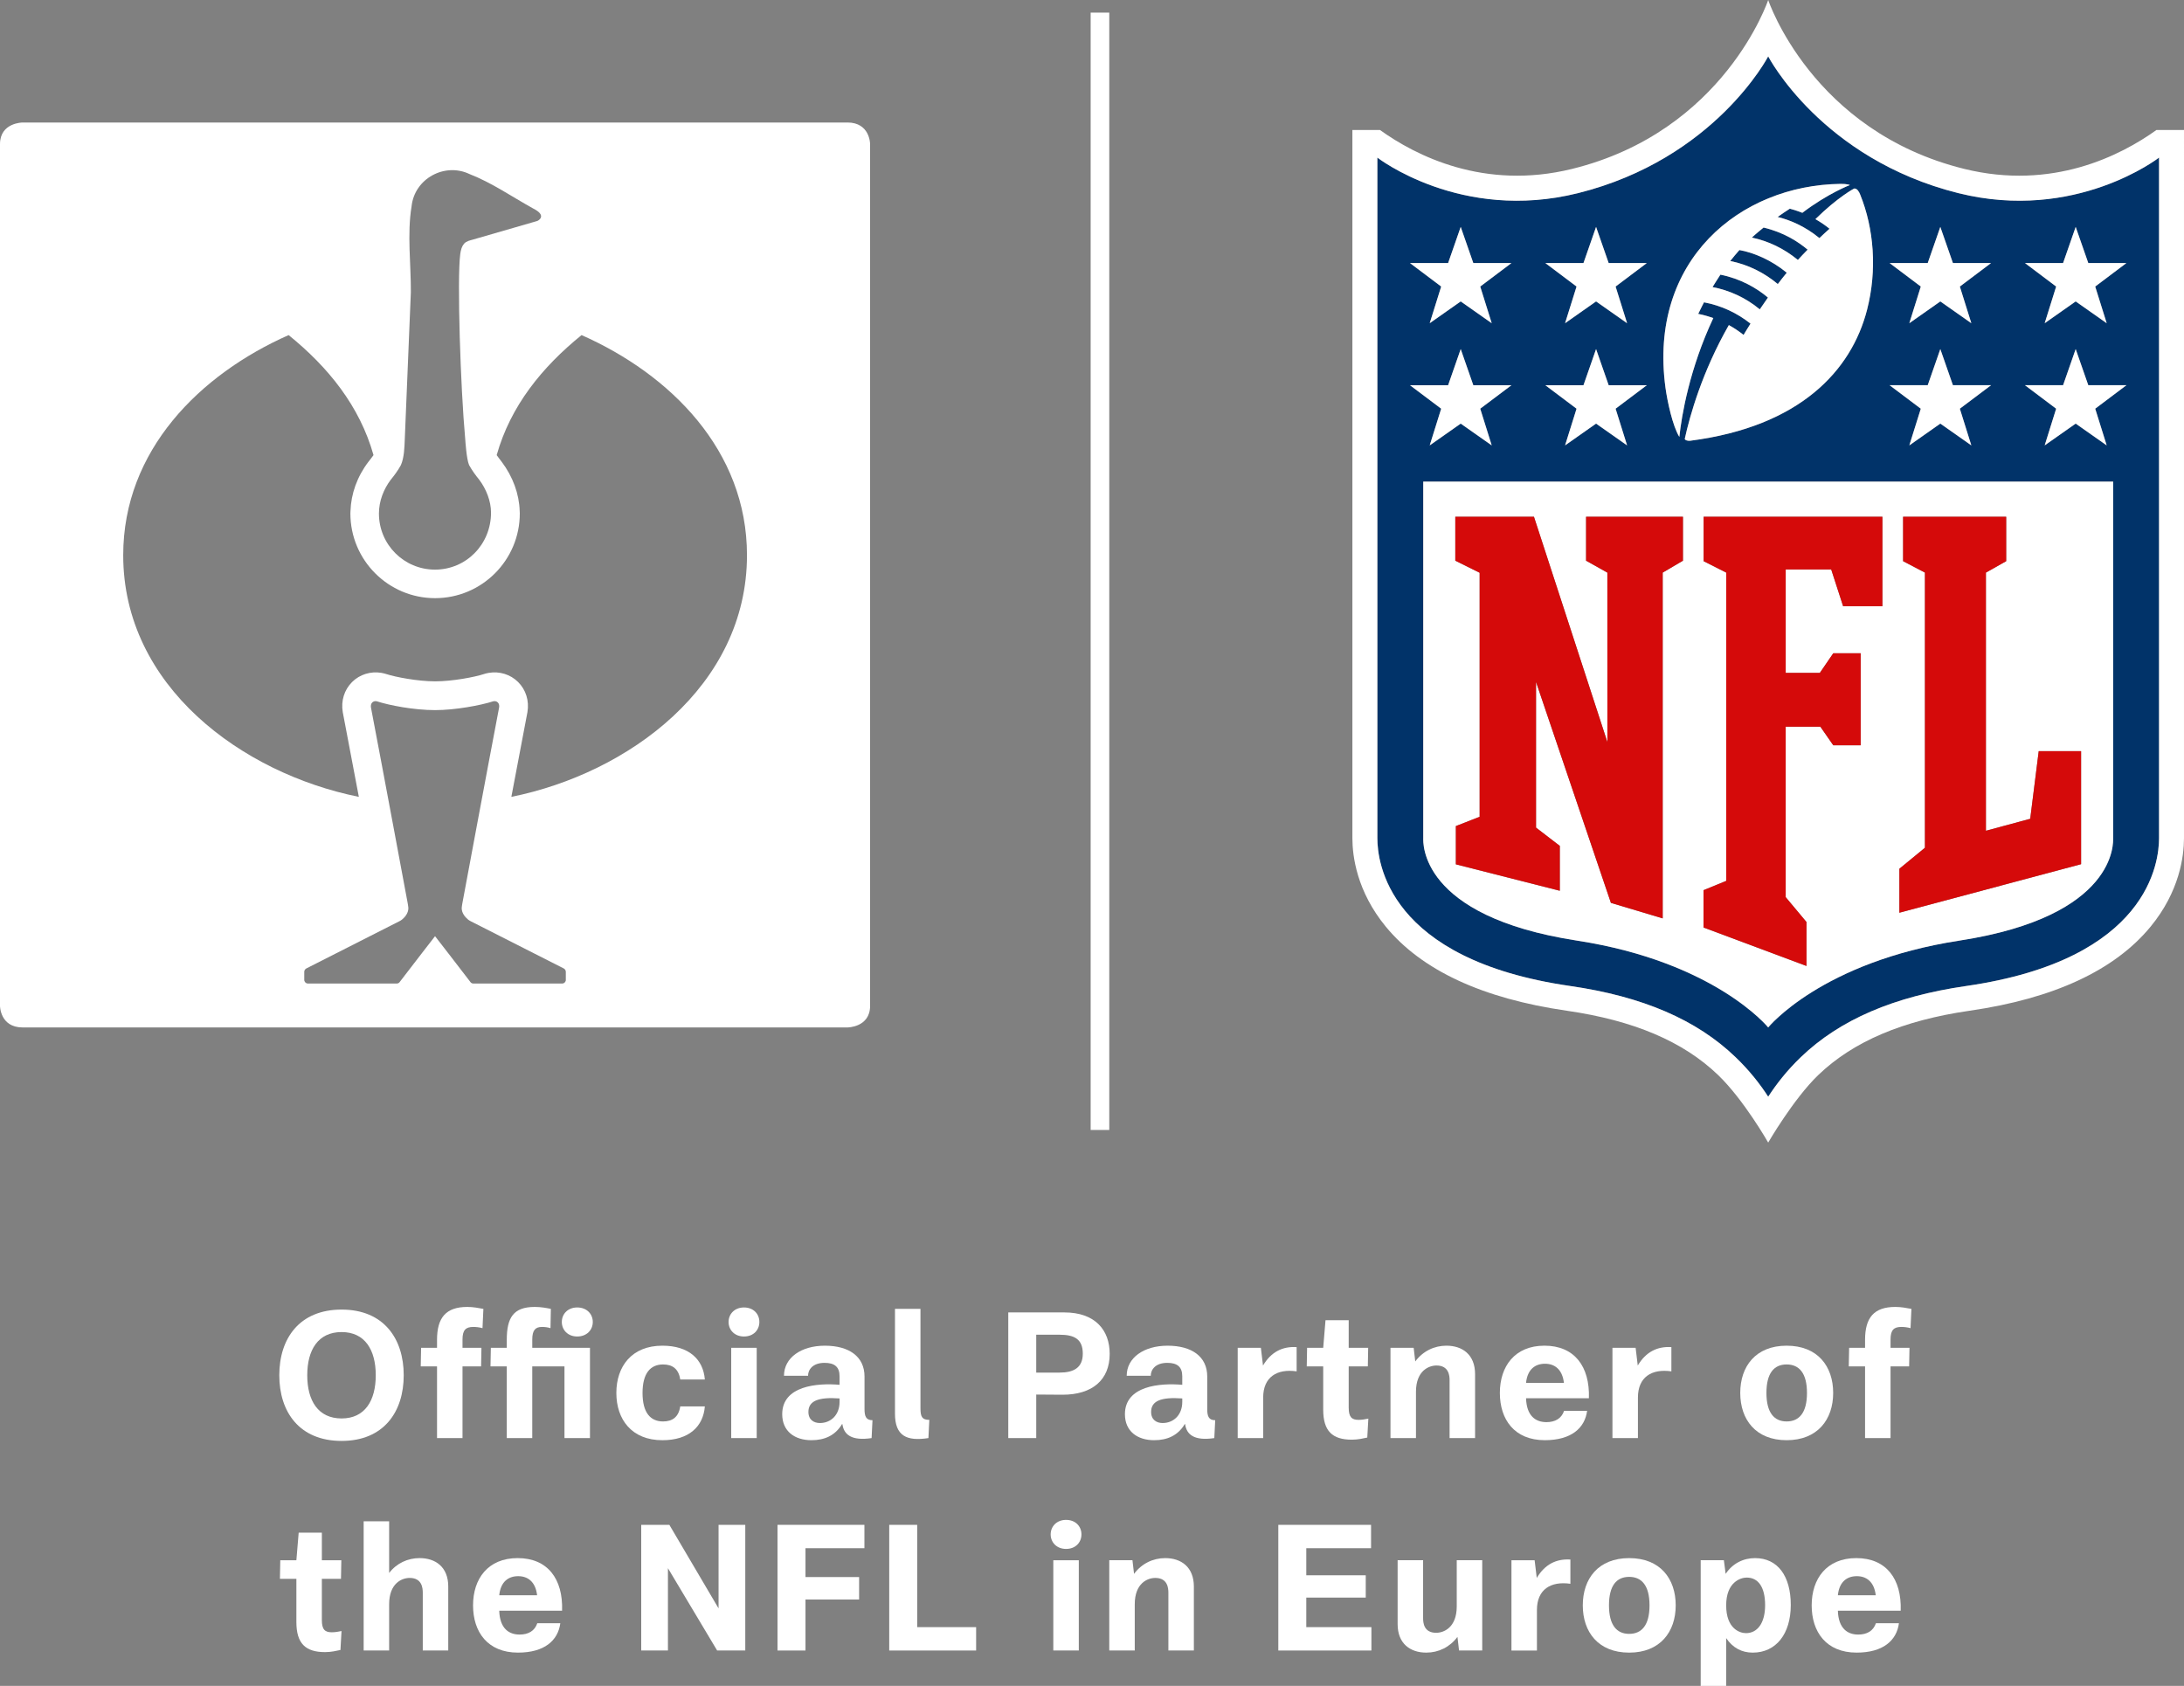 <?xml version="1.0" encoding="UTF-8"?>
<svg id="Ebene_2" data-name="Ebene 2" xmlns="http://www.w3.org/2000/svg" viewBox="0 0 234.409 180.953">
  <rect x="0" y="0" width="234.409" height="180.953" fill="#808080" stroke="none"/>
  <defs>
    <style>
      .cls-1 {
        fill: #013369;
      }

      .cls-1, .cls-2, .cls-3, .cls-4 {
        stroke-width: 0px;
      }

      .cls-2 {
        isolation: isolate;
      }

      .cls-2, .cls-3 {
        fill: #fff;
      }

      .cls-4 {
        fill: #d50a0a;
      }
    </style>
  </defs>
  <g id="art">
    <g>
      <g>
        <path class="cls-1" d="m191.774,29.27c-1.671-1.379-3.587-2.167-5.082-2.432-.335.38-.685.791-.985,1.178,1.958.392,3.687,1.281,5.106,2.474.3-.396.619-.811.961-1.22Z"/>
        <path class="cls-1" d="m189.753,31.936c-1.218-1.03-2.959-2.033-5.102-2.457-.307.456-.843,1.333-.843,1.333,1.752.334,3.539,1.117,5.07,2.393.266-.395.562-.823.875-1.27Z"/>
        <path class="cls-1" d="m194.015,26.795c-1.017-.845-2.511-1.84-4.729-2.373-.387.323-.827.672-1.257,1.078,1.775.378,3.447,1.173,4.938,2.4.334-.37.686-.734,1.049-1.106Z"/>
        <path class="cls-1" d="m210.183,20.727c-14.694-3.672-20.402-14.676-20.402-14.676,0,0-5.707,11.004-20.401,14.676-12.602,3.149-21.548-3.813-21.548-3.813v73.051c.001,2.482,1.039,13.025,20.706,15.867,7.765,1.123,13.564,3.62,17.731,7.63,1.502,1.439,2.643,2.906,3.512,4.252.873-1.346,2.009-2.812,3.509-4.252,4.171-4.01,9.972-6.507,17.736-7.63,19.665-2.842,20.701-13.385,20.705-15.867V16.914s-8.947,6.963-21.548,3.813Zm-3.28,7.507l1.352-3.877,1.352,3.877h4.093l-3.35,2.521,1.233,3.935-3.328-2.338-3.327,2.338,1.232-3.935-3.349-2.521h4.092Zm0,13.112l1.352-3.876,1.352,3.876h4.093l-3.35,2.521,1.233,3.937-3.328-2.339-3.327,2.339,1.232-3.937-3.349-2.521h4.092Zm-9.363-21.608c.731-.011,1.006.124,1.006.124,0,0-2.364.897-5.099,2.98,0,0-.661-.269-1.344-.442-.443.288-.891.585-1.311.888,1.27.309,2.91.97,4.485,2.268.347-.329.721-.679,1.086-1.003-.352-.292-.967-.724-1.512-1.032,2.42-2.381,4.154-3.284,4.154-3.284.343-.03.544.394.648.65,1.477,3.642,1.838,8.107.734,12.378-1.678,6.51-7.191,12.518-18.969,14.042-.25.032-.562-.047-.592-.199.539-2.481,1.868-7.206,4.731-12.213.564.312,1.075.656,1.581,1.055.164-.287.398-.653.745-1.212-1.443-1.144-3.108-1.933-4.993-2.288,0,0-.363.695-.623,1.242,0,0,.734.131,1.621.448-2.549,5.417-3.407,10.474-3.645,12.759-.72-1.162-1.286-3.81-1.486-5.266-1.869-13.73,8.033-21.756,18.781-21.893Zm-27.584,8.496l1.351-3.878,1.352,3.878h4.093l-3.349,2.52,1.233,3.935-3.328-2.338-3.327,2.338,1.232-3.935-3.349-2.52h4.092Zm0,13.112l1.351-3.877,1.352,3.877h4.093l-3.349,2.52,1.233,3.937-3.328-2.338-3.327,2.338,1.232-3.937-3.349-2.52h4.092Zm-14.528-13.112l1.352-3.878,1.352,3.878h4.092l-3.349,2.52,1.232,3.935-3.327-2.338-3.327,2.338,1.231-3.935-3.349-2.52h4.093Zm-4.093,13.112h4.093l1.352-3.877,1.352,3.877h4.092l-3.349,2.52,1.232,3.937-3.327-2.338-3.327,2.338,1.231-3.937-3.349-2.52Zm58.984,59.607c-14.83,2.287-20.538,9.323-20.538,9.323,0,0-5.707-7.035-20.538-9.323-16.986-2.622-16.484-10.601-16.484-11.004v-38.257h74.046v38.257c-.001.406.504,8.382-16.485,11.004Zm14.559-57.087l1.232,3.937-3.327-2.339-3.327,2.339,1.231-3.937-3.347-2.521h4.091l1.352-3.876,1.352,3.876h4.092l-3.349,2.521Zm0-13.112l1.232,3.935-3.327-2.338-3.327,2.338,1.231-3.935-3.347-2.521h4.091l1.352-3.877,1.352,3.877h4.092l-3.349,2.521Z"/>
      </g>
      <g>
        <g>
          <path class="cls-3" d="m154.683,43.867l-3.349-2.52h4.093l1.352-3.877,1.352,3.877h4.092l-3.349,2.52,1.232,3.937-3.327-2.338-3.327,2.338,1.231-3.937Z"/>
          <path class="cls-3" d="m169.212,43.867l-3.349-2.52h4.092l1.351-3.877,1.352,3.877h4.093l-3.349,2.52,1.233,3.937-3.328-2.338-3.327,2.338,1.232-3.937Z"/>
          <path class="cls-3" d="m154.683,30.755l-3.349-2.52h4.093l1.352-3.878,1.352,3.878h4.092l-3.349,2.52,1.232,3.935-3.327-2.338-3.327,2.338,1.231-3.935Z"/>
          <path class="cls-3" d="m169.212,30.755l-3.349-2.52h4.092l1.351-3.878,1.352,3.878h4.093l-3.349,2.52,1.233,3.935-3.328-2.338-3.327,2.338,1.232-3.935Z"/>
        </g>
        <g>
          <path class="cls-3" d="m226.111,47.804l-3.327-2.339-3.327,2.339,1.231-3.937-3.347-2.521h4.091l1.352-3.876,1.352,3.876h4.092l-3.349,2.521,1.232,3.937Z"/>
          <path class="cls-3" d="m211.583,47.804l-3.328-2.339-3.327,2.339,1.232-3.937-3.349-2.521h4.092l1.352-3.876,1.352,3.876h4.093l-3.35,2.521,1.233,3.937Z"/>
          <path class="cls-3" d="m226.111,34.69l-3.327-2.338-3.327,2.338,1.231-3.935-3.347-2.521h4.091l1.352-3.877,1.352,3.877h4.092l-3.349,2.521,1.232,3.935Z"/>
          <path class="cls-3" d="m211.583,34.69l-3.328-2.338-3.327,2.338,1.232-3.935-3.349-2.521h4.092l1.352-3.877,1.352,3.877h4.093l-3.35,2.521,1.233,3.935Z"/>
        </g>
        <path class="cls-3" d="m199.005,20.236s-1.734.903-4.154,3.284c.545.308,1.16.74,1.512,1.032-.365.324-.739.674-1.086,1.003-1.575-1.298-3.215-1.958-4.485-2.268.421-.303.868-.6,1.311-.888.683.174,1.344.442,1.344.442,2.734-2.082,5.099-2.98,5.099-2.98,0,0-.274-.135-1.006-.124-10.748.138-20.65,8.163-18.781,21.893.2,1.456.767,4.104,1.486,5.266.238-2.285,1.097-7.342,3.645-12.759-.887-.317-1.621-.448-1.621-.448.26-.547.623-1.242.623-1.242,1.885.356,3.55,1.145,4.993,2.288-.347.559-.581.925-.745,1.212-.506-.398-1.017-.742-1.581-1.055-2.863,5.007-4.192,9.732-4.731,12.213.029.152.342.232.592.199,11.777-1.524,17.291-7.532,18.969-14.042,1.103-4.271.742-8.736-.734-12.378-.104-.256-.306-.681-.648-.65Zm-10.127,12.97c-1.531-1.276-3.318-2.06-5.07-2.393,0,0,.536-.877.843-1.333,2.143.424,3.885,1.427,5.102,2.457-.312.446-.609.875-.875,1.27Zm1.935-2.716c-1.42-1.192-3.148-2.082-5.106-2.474.3-.387.65-.798.985-1.178,1.495.265,3.411,1.053,5.082,2.432-.342.408-.661.824-.961,1.22Zm2.153-2.59c-1.49-1.228-3.162-2.023-4.938-2.4.43-.406.87-.755,1.257-1.078,2.219.533,3.712,1.528,4.729,2.373-.363.372-.715.736-1.049,1.106Z"/>
      </g>
      <path class="cls-3" d="m231.455,13.95c-3.838,2.753-11.178,6.506-20.622,4.18-16.367-4.032-21.052-18.13-21.052-18.13,0,0-4.684,14.1-21.052,18.13-9.447,2.326-16.786-1.428-20.62-4.18h-2.956v76.019c.002,1.923.47,5.708,3.589,9.496,3.851,4.679,10.384,7.713,19.411,9.018,7.192,1.04,12.509,3.3,16.259,6.91,2.756,2.65,5.369,7.243,5.369,7.243,0,0,2.714-4.689,5.369-7.243,3.75-3.61,9.07-5.87,16.259-6.91,9.027-1.304,15.56-4.339,19.412-9.018,3.117-3.786,3.586-7.575,3.588-9.496V13.95h-2.954Zm.276,76.015c-.004,2.482-1.04,13.025-20.705,15.867-7.765,1.123-13.565,3.62-17.736,7.63-1.5,1.439-2.636,2.906-3.509,4.252-.869-1.346-2.01-2.812-3.512-4.252-4.167-4.01-9.967-6.507-17.731-7.63-19.667-2.842-20.705-13.385-20.706-15.867V16.914s8.946,6.963,21.548,3.813c14.694-3.672,20.401-14.676,20.401-14.676,0,0,5.708,11.004,20.402,14.676,12.601,3.149,21.548-3.813,21.548-3.813v73.051Z"/>
      <path class="cls-2" d="m226.804,89.951v-38.257h-74.046v38.257c0,.403-.502,8.382,16.484,11.004,14.831,2.288,20.538,9.323,20.538,9.323,0,0,5.708-7.036,20.538-9.323,16.989-2.622,16.484-10.598,16.485-11.004Zm-46.172-29.771l-2.174,1.28v37.114l-5.559-1.666-8.036-23.708-.001,15.631,2.552,1.959v4.817l-11.156-2.836v-4.106l2.553-.998v-26.191l-2.613-1.296v-4.718h8.441l7.883,24.193-.004-18.195-2.284-1.28v-4.718h10.398v4.718Zm21.408,4.883h-4.219l-1.277-3.942h-4.884v11.102h3.665l1.442-2.109h2.94v9.881h-2.94l-1.388-1.998h-3.72v18.298l2.228,2.668v4.718l-11.05-4.129v-4.005l2.439-.999v-33.087l-2.426-1.227v-4.771h19.188v9.601Zm21.324,27.691l-19.505,5.211v-4.719l2.743-2.253v-29.534l-2.343-1.227v-4.771h11.064v4.771l-2.175,1.227v27.709l4.755-1.285.912-7.262h4.548v12.133Z"/>
      <polygon class="cls-3" points="117.06 121.283 117.06 1.354 119.059 1.354 119.059 121.283 117.06 121.283 117.06 121.283"/>
      <g>
        <path class="cls-4" d="m172.522,79.655l-.004-18.195-2.284-1.28v-4.718h10.398v4.718l-2.174,1.28v37.114l-5.559-1.666-8.036-23.708-.001,15.631,2.552,1.959v4.817l-11.156-2.836v-4.106l2.553-.998v-26.191l-2.613-1.296v-4.718h8.441l7.883,24.193Z"/>
        <path class="cls-4" d="m191.661,96.294l2.228,2.668v4.718l-11.05-4.129v-4.005l2.439-.999v-33.087l-2.426-1.227v-4.771h19.188v9.601h-4.219l-1.277-3.942h-4.884v11.102h3.665l1.442-2.109h2.94v9.881h-2.94l-1.388-1.998h-3.72v18.298Z"/>
        <path class="cls-4" d="m203.86,97.965v-4.719l2.743-2.253v-29.534l-2.343-1.227v-4.771h11.064v4.771l-2.175,1.227v27.709l4.755-1.285.912-7.262h4.548v12.133l-19.505,5.211Z"/>
      </g>
    </g>
    <path class="cls-2" d="m90.954,13.149H2.435s-2.435,0-2.435,2.317v92.496s0,2.317,2.435,2.317h88.519s2.434,0,2.434-2.317V15.465s0-2.317-2.434-2.317Zm-49.015,38.348c.41-.507.774-1.001,1.089-1.575.354-.803.383-1.907.416-2.755.211-5.409.516-12.189.653-15.803.018-2.985-.413-6.27.076-9.211.317-3.011,3.579-4.735,6.221-3.47,2.403.934,4.527,2.421,6.772,3.661l.317.177c1.055.627.421,1.092.202,1.188l-.113.036c-.565.164-6.745,1.954-6.858,1.984-.189.052-.664.146-.906.428-.24.286-.348.653-.41,1.119-.348,2.647.025,14.334.537,19.888.009.098.132,2.12.413,2.755.316.575.68,1.068,1.09,1.575.739.984,1.263,2.279,1.263,3.528,0,3.425-2.683,6.117-6.013,6.117-3.329,0-6.017-2.695-6.017-6.018,0-1.351.51-2.619,1.267-3.628Zm18.793,53.677c0,.196-.157.379-.386.394h-9.544c-.163,0-.277-.114-.298-.146-1.261-1.654-3.81-4.939-3.81-4.939,0,0-2.549,3.285-3.81,4.939-.021.032-.135.146-.297.146h-9.544c-.229-.015-.386-.198-.386-.394v-.873c0-.135.083-.278.217-.352l9.987-5.068s.09-.047.143-.079c.042-.025.093-.06.134-.093.371-.301.693-.734.693-1.237,0-.021-.012-.183-.061-.465,0,0-2.789-14.99-3.953-21.065-.077-.464.224-.743.604-.677,1.359.444,4.009.954,6.284.954,2.153,0,4.888-.51,6.261-.954.381-.066.682.213.604.677-1.164,6.074-3.953,21.065-3.953,21.065-.049.282-.061.444-.061.465,0,.503.325.934.694,1.238.035.029.095.068.132.09.037.023.141.079.141.079l9.99,5.07c.134.074.217.218.217.352v.873Zm-5.848-19.643c.581-3.085,1.727-9.098,1.727-9.098.203-1.217-.163-2.394-1.004-3.231-.817-.813-1.997-1.179-3.15-.98-.192.033-.365.075-.528.13-.959.318-3.366.779-5.226.779-1.86,0-4.274-.461-5.233-.779-.163-.054-.336-.097-.528-.13-1.154-.199-2.333.167-3.15.98-.841.837-1.207,2.014-1.004,3.231,0,0,1.146,6.012,1.727,9.098-12.558-2.534-25.29-11.878-25.29-25.939,0-11.258,8.236-19.413,17.753-23.626,4.25,3.438,7.63,7.621,9.112,12.883-.139.206-.538.708-.538.708-1.229,1.605-1.874,3.461-1.933,5.287l-.011.267c0,5.013,4.073,9.091,9.091,9.091,5.018,0,9.091-4.078,9.091-9.091,0-.104-.005-.193-.011-.267-.058-1.826-.728-3.683-1.941-5.291-.157-.208-.39-.498-.529-.704,1.482-5.262,4.863-9.444,9.112-12.883,9.517,4.212,17.753,12.368,17.753,23.626,0,14.062-12.732,23.405-25.29,25.939Z"/>
    <g>
      <path class="cls-3" d="m29.977,147.61c0-3.933,2.146-7.048,6.687-7.048,4.521,0,6.668,3.115,6.668,7.048,0,3.933-2.147,7.048-6.668,7.048-4.54,0-6.687-3.115-6.687-7.048Zm10.353,0c0-2.717-1.158-4.635-3.666-4.635-2.526,0-3.686,1.918-3.686,4.635s1.159,4.636,3.686,4.636c2.508,0,3.666-1.919,3.666-4.636Z"/>
      <path class="cls-3" d="m49.641,143.773v.893h2.032l-.038,1.994h-1.994v7.694h-2.735v-7.694h-1.748l.038-1.994h1.71v-.855c0-2.375.949-3.534,3.248-3.534.645,0,1.197.114,1.728.209l-.095,2.071c-.323-.096-.703-.134-.988-.134-.816,0-1.158.343-1.158,1.35Z"/>
      <path class="cls-3" d="m63.32,154.354h-2.735v-7.694h-3.458v7.694h-2.735v-7.694h-1.748l.038-1.994h1.71v-.855c0-2.375.703-3.534,3.002-3.534.664,0,1.272.114,1.729.209l-.038,2.071c-.285-.096-.627-.134-.912-.134-.703,0-1.045.343-1.045,1.35v.893h6.193v9.688Zm-3.02-12.462c0-.856.645-1.558,1.652-1.558,1.026,0,1.672.702,1.672,1.558,0,.855-.645,1.558-1.672,1.558-1.007,0-1.652-.703-1.652-1.558Z"/>
      <path class="cls-3" d="m66.153,149.509c0-2.85,1.652-5.072,4.939-5.072,2.85,0,4.388,1.463,4.559,3.629h-2.641c-.171-1.14-.835-1.614-1.842-1.614-1.35,0-2.204.931-2.204,3.058,0,2.128.854,3.059,2.204,3.059,1.007,0,1.671-.475,1.842-1.614h2.641c-.171,2.166-1.709,3.628-4.559,3.628-3.287,0-4.939-2.223-4.939-5.072Z"/>
      <path class="cls-3" d="m78.198,141.892c0-.856.645-1.558,1.652-1.558,1.026,0,1.653.702,1.653,1.558,0,.855-.627,1.558-1.653,1.558-1.007,0-1.652-.703-1.652-1.558Zm.284,2.773h2.736v9.688h-2.736v-9.688Z"/>
      <path class="cls-3" d="m93.644,152.435l-.095,1.919c-2.166.323-2.982-.38-3.135-1.501h-.038c-.74,1.235-1.881,1.728-3.286,1.728-1.786,0-3.135-.949-3.135-2.792,0-3.059,3.78-3.362,6.155-3.153v-.912c0-1.026-.551-1.444-1.615-1.444-1.234,0-1.767.703-1.767,1.387h-2.583c0-1.938,1.843-3.229,4.388-3.229,2.584,0,4.256,1.159,4.256,3.306v3.496c0,.76.151,1.196.854,1.196Zm-3.533-1.956v-.381c-2.355-.171-3.344.305-3.344,1.444,0,.855.589,1.196,1.235,1.196,1.178,0,2.108-.873,2.108-2.26Z"/>
      <path class="cls-3" d="m96.059,151.732v-11.246h2.735v10.677c0,.931.191,1.234.95,1.234l-.096,1.957c-2.336.361-3.59-.228-3.59-2.622Z"/>
      <path class="cls-3" d="m119.104,145.311c0,2.812-1.881,4.389-5.054,4.389l-2.831-.019v4.673h-3.001v-13.488h6.022c3.286,0,4.863,1.881,4.863,4.445Zm-2.888-.018c0-1.539-.874-2.033-2.489-2.033h-2.508v4.065h2.508c1.521,0,2.489-.531,2.489-2.032Z"/>
      <path class="cls-3" d="m130.427,152.435l-.095,1.919c-2.166.323-2.982-.38-3.135-1.501h-.038c-.74,1.235-1.881,1.728-3.286,1.728-1.786,0-3.135-.949-3.135-2.792,0-3.059,3.78-3.362,6.155-3.153v-.912c0-1.026-.551-1.444-1.615-1.444-1.234,0-1.767.703-1.767,1.387h-2.583c0-1.938,1.843-3.229,4.388-3.229,2.584,0,4.256,1.159,4.256,3.306v3.496c0,.76.151,1.196.854,1.196Zm-3.533-1.956v-.381c-2.355-.171-3.344.305-3.344,1.444,0,.855.589,1.196,1.235,1.196,1.178,0,2.108-.873,2.108-2.26Z"/>
      <path class="cls-3" d="m139.168,144.589v2.603c-2.109-.304-3.591.608-3.591,2.812v4.351h-2.735v-9.688h2.488l.228,1.899c.873-1.463,2.089-2.07,3.609-1.976Z"/>
      <path class="cls-3" d="m146.864,152.264l-.114,2.033c-.456.095-.987.228-1.652.228-2.09,0-3.078-.912-3.078-3.229v-4.636h-1.767l.038-1.994h1.729l.247-2.964h2.489v2.964h2.089l-.037,1.994h-2.052v4.427c0,1.007.322,1.311,1.063,1.311.304,0,.722-.057,1.045-.133Z"/>
      <path class="cls-3" d="m158.32,147.495v6.858h-2.735v-6.212c0-.476-.076-1.577-1.405-1.577-.798,0-2.204.532-2.204,2.831v4.958h-2.735v-9.688h2.488l.171,1.463c.817-1.102,2.033-1.691,3.344-1.691,1.71,0,3.077.95,3.077,3.059Z"/>
      <path class="cls-3" d="m170.535,150.079h-6.744c.058,1.919,1.045,2.564,2.186,2.564.931,0,1.614-.38,1.899-1.216h2.47c-.247,1.862-1.71,3.153-4.541,3.153-3.267,0-4.825-2.223-4.825-5.072s1.596-5.072,4.788-5.072c3.21,0,4.882,2.223,4.768,5.643Zm-6.744-1.652h4.065c-.171-1.482-1.025-2.052-2.032-2.052-1.026,0-1.881.569-2.033,2.052Z"/>
      <path class="cls-3" d="m179.39,144.589v2.603c-2.109-.304-3.591.608-3.591,2.812v4.351h-2.735v-9.688h2.488l.228,1.899c.873-1.463,2.089-2.07,3.609-1.976Z"/>
      <path class="cls-3" d="m186.781,149.509c0-2.85,1.653-5.072,4.978-5.072,3.344,0,4.996,2.223,4.996,5.072s-1.672,5.072-4.996,5.072-4.978-2.223-4.978-5.072Zm7.162,0c0-2.127-.836-3.058-2.185-3.058s-2.166.931-2.166,3.058c0,2.128.836,3.059,2.166,3.059,1.349,0,2.185-.931,2.185-3.059Z"/>
      <path class="cls-3" d="m202.912,143.773v.893h2.033l-.038,1.994h-1.995v7.694h-2.735v-7.694h-1.748l.038-1.994h1.71v-.855c0-2.375.949-3.534,3.248-3.534.646,0,1.197.114,1.728.209l-.095,2.071c-.322-.096-.703-.134-.987-.134-.817,0-1.159.343-1.159,1.35Z"/>
      <path class="cls-3" d="m36.655,175.064l-.114,2.033c-.456.095-.988.228-1.653.228-2.089,0-3.077-.912-3.077-3.229v-4.636h-1.767l.038-1.994h1.728l.247-2.964h2.488v2.964h2.09l-.038,1.994h-2.052v4.427c0,1.007.323,1.311,1.064,1.311.304,0,.722-.057,1.045-.133Z"/>
      <path class="cls-3" d="m48.111,170.295v6.858h-2.735v-6.212c0-.475-.076-1.577-1.406-1.577-.798,0-2.203.532-2.203,2.831v4.958h-2.735v-13.868h2.735v5.548c.798-1.045,1.994-1.597,3.268-1.597,1.71,0,3.077.95,3.077,3.059Z"/>
      <path class="cls-3" d="m60.327,172.879h-6.744c.058,1.919,1.045,2.564,2.185,2.564.932,0,1.615-.38,1.9-1.216h2.47c-.247,1.862-1.71,3.153-4.541,3.153-3.268,0-4.825-2.223-4.825-5.072s1.596-5.072,4.787-5.072c3.211,0,4.883,2.223,4.769,5.643Zm-6.744-1.652h4.065c-.171-1.482-1.025-2.052-2.032-2.052-1.026,0-1.881.569-2.033,2.052Z"/>
      <path class="cls-3" d="m79.991,163.665v13.488h-3.02l-5.281-8.834v8.834h-2.868v-13.488h3.02l5.281,8.967v-8.967h2.868Z"/>
      <path class="cls-3" d="m86.453,166.173v3.097h5.756v2.412h-5.756v5.472h-3.002v-13.488h9.327v2.508h-6.325Z"/>
      <path class="cls-3" d="m104.768,174.646v2.508h-9.327v-13.488h3.001v10.98h6.326Z"/>
      <path class="cls-3" d="m112.768,164.692c0-.856.646-1.558,1.652-1.558,1.026,0,1.652.702,1.652,1.558,0,.855-.626,1.558-1.652,1.558-1.007,0-1.652-.703-1.652-1.558Zm.284,2.773h2.736v9.688h-2.736v-9.688Z"/>
      <path class="cls-3" d="m128.137,170.295v6.858h-2.735v-6.212c0-.475-.076-1.577-1.405-1.577-.798,0-2.204.532-2.204,2.831v4.958h-2.735v-9.688h2.488l.171,1.463c.817-1.102,2.033-1.691,3.344-1.691,1.71,0,3.077.95,3.077,3.059Z"/>
      <path class="cls-3" d="m147.194,174.646v2.508h-9.992v-13.488h9.954v2.508h-6.952v2.906h6.383v2.394h-6.383v3.172h6.99Z"/>
      <path class="cls-3" d="m159.088,167.465v9.688h-2.488l-.171-1.463c-.817,1.102-2.032,1.69-3.344,1.69-1.71,0-3.077-.949-3.077-3.059v-6.857h2.735v6.212c0,.475.057,1.577,1.406,1.577.778,0,2.203-.532,2.203-2.831v-4.958h2.735Z"/>
      <path class="cls-3" d="m168.55,167.389v2.603c-2.109-.304-3.591.608-3.591,2.812v4.351h-2.735v-9.688h2.488l.228,1.899c.873-1.463,2.089-2.07,3.609-1.976Z"/>
      <path class="cls-3" d="m169.881,172.309c0-2.85,1.653-5.072,4.977-5.072,3.344,0,4.996,2.223,4.996,5.072s-1.672,5.072-4.996,5.072-4.977-2.223-4.977-5.072Zm7.162,0c0-2.127-.836-3.059-2.185-3.059s-2.166.932-2.166,3.059c0,2.128.836,3.059,2.166,3.059,1.349,0,2.185-.931,2.185-3.059Z"/>
      <path class="cls-3" d="m192.204,172.272c0,3.096-1.576,5.109-4.084,5.109-1.178,0-2.147-.513-2.85-1.558v5.13h-2.735v-13.488h2.488l.191,1.463c.76-1.14,1.918-1.691,3.153-1.691,2.45,0,3.837,1.938,3.837,5.035Zm-2.754.018c0-1.976-.76-2.964-1.976-2.964-.665,0-2.204.494-2.204,2.982,0,2.489,1.444,2.983,2.128,2.983,1.196,0,2.052-1.045,2.052-3.002Z"/>
      <path class="cls-3" d="m204.003,172.879h-6.744c.058,1.919,1.045,2.564,2.185,2.564.931,0,1.614-.38,1.899-1.216h2.47c-.247,1.862-1.71,3.153-4.54,3.153-3.267,0-4.826-2.223-4.826-5.072s1.596-5.072,4.788-5.072c3.21,0,4.882,2.223,4.767,5.643Zm-6.744-1.652h4.065c-.171-1.482-1.025-2.052-2.032-2.052-1.026,0-1.881.569-2.033,2.052Z"/>
    </g>
  </g>
</svg>